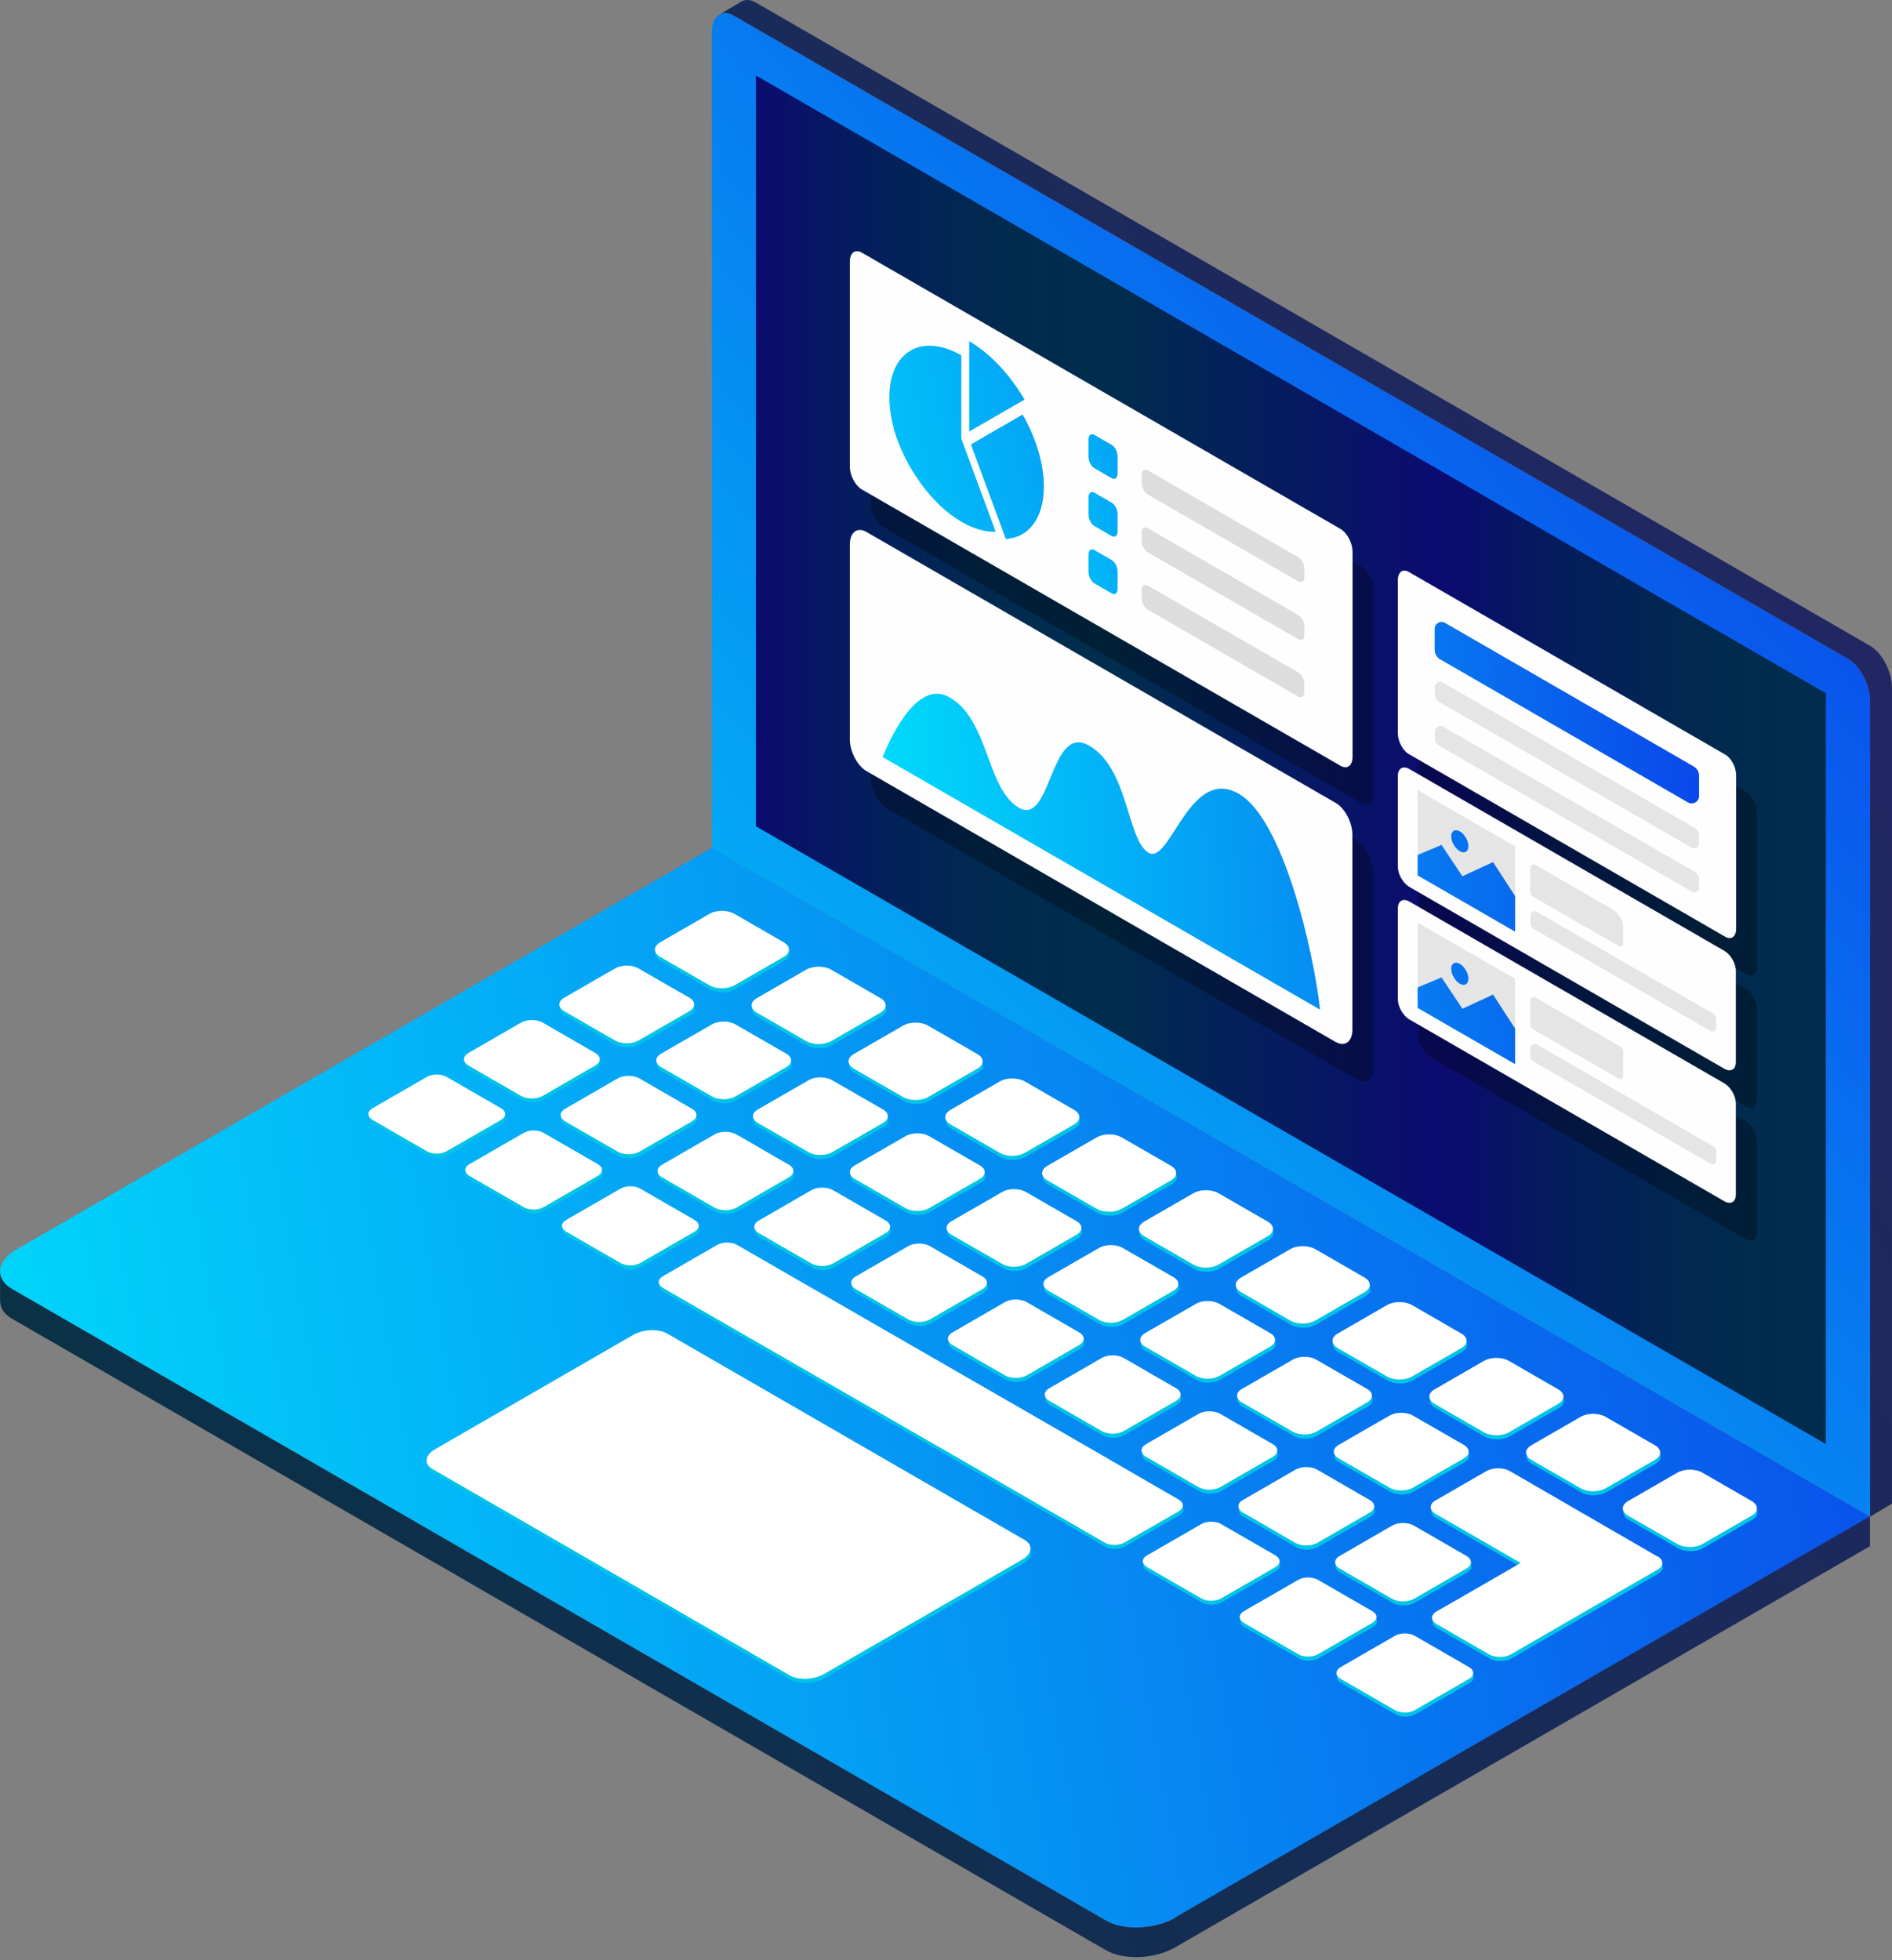 <svg width="83" height="86" viewBox="0 0 83 86" fill="none" xmlns="http://www.w3.org/2000/svg">
<rect x="0" y="0" width="83" height="86" fill="#808080" stroke="none"/>
<path d="M82.032 66.535L31.227 37.206V1.417C31.227 0.707 31.661 0.381 32.194 0.689L81.072 28.907C81.606 29.214 82.039 30.037 82.039 30.752V66.541L82.032 66.535Z" fill="url(#paint0_linear_3652_1401)"/>
<path d="M82.032 28.329L33.155 0.111C32.935 -0.015 32.734 -0.027 32.571 0.042L32.489 0.086C32.483 0.086 32.477 0.092 32.47 0.098L31.61 0.613C31.774 0.544 31.974 0.556 32.194 0.688L81.072 28.906C81.605 29.214 82.039 30.036 82.039 30.752V66.541L82.999 65.963V30.174C82.999 29.465 82.566 28.636 82.032 28.329Z" fill="url(#paint1_linear_3652_1401)"/>
<path d="M80.099 63.352L33.161 36.251V3.312L80.099 30.413V63.352Z" fill="url(#paint2_linear_3652_1401)"/>
<path d="M48.523 84.263L0.524 56.547C-0.254 56.101 -0.154 55.316 0.744 54.802L31.228 37.199L82.033 66.535L51.549 84.137C50.651 84.652 49.295 84.708 48.523 84.263Z" fill="url(#paint3_linear_3652_1401)"/>
<path d="M51.555 84.137C50.657 84.652 49.301 84.708 48.529 84.263L0.524 56.547C0.154 56.333 -0.01 56.044 0.009 55.743H0.003V57.087H0.009C0.009 57.375 0.172 57.652 0.524 57.852L48.523 85.562C49.301 86.008 50.657 85.951 51.549 85.436L82.033 67.834V66.522L51.549 84.124L51.555 84.137Z" fill="url(#paint4_linear_3652_1401)"/>
<path d="M31.147 43.402L28.981 42.152C28.68 41.977 28.68 41.694 28.981 41.518L31.147 40.269C31.448 40.093 31.938 40.093 32.245 40.269L34.411 41.518C34.712 41.694 34.712 41.977 34.411 42.152L32.245 43.402C31.944 43.577 31.454 43.577 31.147 43.402Z" fill="#00C4E7"/>
<path d="M35.391 45.856L33.225 44.607C32.924 44.431 32.924 44.149 33.225 43.973L35.391 42.724C35.692 42.548 36.182 42.548 36.489 42.724L38.655 43.973C38.956 44.149 38.956 44.431 38.655 44.607L36.489 45.856C36.188 46.032 35.698 46.032 35.391 45.856Z" fill="#00C4E7"/>
<path d="M39.641 48.304L37.475 47.055C37.174 46.879 37.174 46.597 37.475 46.421L39.641 45.172C39.942 44.996 40.432 44.996 40.739 45.172L42.905 46.421C43.206 46.597 43.206 46.879 42.905 47.055L40.739 48.304C40.438 48.48 39.948 48.48 39.641 48.304Z" fill="#00C4E7"/>
<path d="M43.884 50.759L41.718 49.51C41.417 49.334 41.417 49.051 41.718 48.876L43.884 47.627C44.185 47.451 44.675 47.451 44.983 47.627L47.148 48.876C47.45 49.051 47.45 49.334 47.148 49.51L44.983 50.759C44.681 50.935 44.192 50.935 43.884 50.759Z" fill="#00C4E7"/>
<path d="M48.134 53.207L45.968 51.958C45.667 51.782 45.667 51.5 45.968 51.324L48.134 50.075C48.435 49.899 48.925 49.899 49.233 50.075L51.398 51.324C51.7 51.5 51.7 51.782 51.398 51.958L49.233 53.207C48.931 53.383 48.442 53.383 48.134 53.207Z" fill="#00C4E7"/>
<path d="M52.378 55.662L50.212 54.413C49.911 54.237 49.911 53.954 50.212 53.779L52.378 52.529C52.679 52.353 53.169 52.353 53.477 52.529L55.642 53.779C55.944 53.954 55.944 54.237 55.642 54.413L53.477 55.662C53.175 55.838 52.686 55.838 52.378 55.662Z" fill="#00C4E7"/>
<path d="M56.628 58.116L54.462 56.867C54.161 56.691 54.161 56.409 54.462 56.233L56.628 54.984C56.929 54.808 57.419 54.808 57.727 54.984L59.892 56.233C60.194 56.409 60.194 56.691 59.892 56.867L57.727 58.116C57.425 58.292 56.936 58.292 56.628 58.116Z" fill="#00C4E7"/>
<path d="M60.871 60.565L58.706 59.315C58.404 59.14 58.404 58.857 58.706 58.681L60.871 57.432C61.173 57.256 61.662 57.256 61.97 57.432L64.136 58.681C64.437 58.857 64.437 59.14 64.136 59.315L61.97 60.565C61.669 60.74 61.179 60.74 60.871 60.565Z" fill="#00C4E7"/>
<path d="M65.121 63.019L62.956 61.77C62.654 61.594 62.654 61.312 62.956 61.136L65.121 59.887C65.423 59.711 65.912 59.711 66.22 59.887L68.386 61.136C68.687 61.312 68.687 61.594 68.386 61.77L66.22 63.019C65.918 63.195 65.429 63.195 65.121 63.019Z" fill="#00C4E7"/>
<path d="M69.365 65.468L67.2 64.218C66.898 64.043 66.898 63.76 67.2 63.584L69.365 62.335C69.667 62.159 70.156 62.159 70.464 62.335L72.63 63.584C72.931 63.76 72.931 64.043 72.63 64.218L70.464 65.468C70.163 65.643 69.673 65.643 69.365 65.468Z" fill="#00C4E7"/>
<path d="M73.609 67.922L71.443 66.673C71.141 66.497 71.141 66.215 71.443 66.039L73.609 64.79C73.91 64.614 74.4 64.614 74.707 64.79L76.873 66.039C77.174 66.215 77.174 66.497 76.873 66.673L74.707 67.922C74.406 68.098 73.916 68.098 73.609 67.922Z" fill="#00C4E7"/>
<path d="M27.01 45.831L24.775 44.544C24.493 44.381 24.493 44.117 24.775 43.954L27.01 42.667C27.293 42.504 27.751 42.504 28.033 42.667L30.268 43.954C30.551 44.117 30.551 44.381 30.268 44.544L28.033 45.831C27.751 45.995 27.293 45.995 27.01 45.831Z" fill="#00C4E7"/>
<path d="M31.26 48.279L29.025 46.993C28.743 46.829 28.743 46.566 29.025 46.403L31.26 45.116C31.543 44.952 32.001 44.952 32.283 45.116L34.518 46.403C34.801 46.566 34.801 46.829 34.518 46.993L32.283 48.279C32.001 48.443 31.543 48.443 31.26 48.279Z" fill="#00C4E7"/>
<path d="M35.503 50.734L33.269 49.447C32.986 49.284 32.986 49.02 33.269 48.857L35.503 47.57C35.786 47.407 36.244 47.407 36.527 47.57L38.761 48.857C39.044 49.02 39.044 49.284 38.761 49.447L36.527 50.734C36.244 50.897 35.786 50.897 35.503 50.734Z" fill="#00C4E7"/>
<path d="M39.753 53.182L37.519 51.895C37.236 51.732 37.236 51.468 37.519 51.305L39.753 50.018C40.036 49.855 40.494 49.855 40.777 50.018L43.011 51.305C43.294 51.468 43.294 51.732 43.011 51.895L40.777 53.182C40.494 53.346 40.036 53.346 39.753 53.182Z" fill="#00C4E7"/>
<path d="M43.998 55.637L41.763 54.35C41.48 54.187 41.48 53.923 41.763 53.76L43.998 52.473C44.28 52.31 44.738 52.31 45.021 52.473L47.256 53.76C47.538 53.923 47.538 54.187 47.256 54.35L45.021 55.637C44.738 55.8 44.28 55.8 43.998 55.637Z" fill="#00C4E7"/>
<path d="M48.248 58.092L46.013 56.805C45.73 56.641 45.73 56.378 46.013 56.215L48.248 54.928C48.53 54.764 48.988 54.764 49.271 54.928L51.506 56.215C51.788 56.378 51.788 56.641 51.506 56.805L49.271 58.092C48.988 58.255 48.53 58.255 48.248 58.092Z" fill="#00C4E7"/>
<path d="M52.491 60.54L50.256 59.253C49.973 59.09 49.973 58.826 50.256 58.663L52.491 57.376C52.773 57.213 53.231 57.213 53.514 57.376L55.749 58.663C56.031 58.826 56.031 59.09 55.749 59.253L53.514 60.54C53.231 60.703 52.773 60.703 52.491 60.54Z" fill="#00C4E7"/>
<path d="M56.741 62.994L54.506 61.707C54.223 61.544 54.223 61.28 54.506 61.117L56.741 59.83C57.023 59.667 57.481 59.667 57.764 59.83L59.999 61.117C60.281 61.28 60.281 61.544 59.999 61.707L57.764 62.994C57.481 63.157 57.023 63.157 56.741 62.994Z" fill="#00C4E7"/>
<path d="M60.985 65.443L58.75 64.156C58.468 63.992 58.468 63.729 58.75 63.566L60.985 62.279C61.267 62.115 61.726 62.115 62.008 62.279L64.243 63.566C64.525 63.729 64.525 63.992 64.243 64.156L62.008 65.443C61.726 65.606 61.267 65.606 60.985 65.443Z" fill="#00C4E7"/>
<path d="M22.88 48.254L20.576 46.923C20.312 46.773 20.312 46.522 20.576 46.371L22.88 45.04C23.143 44.89 23.57 44.89 23.834 45.04L26.138 46.371C26.401 46.522 26.401 46.773 26.138 46.923L23.834 48.254C23.57 48.405 23.143 48.405 22.88 48.254Z" fill="#00C4E7"/>
<path d="M27.123 50.709L24.819 49.378C24.555 49.227 24.555 48.976 24.819 48.826L27.123 47.495C27.386 47.344 27.813 47.344 28.077 47.495L30.381 48.826C30.645 48.976 30.645 49.227 30.381 49.378L28.077 50.709C27.813 50.86 27.386 50.86 27.123 50.709Z" fill="#00C4E7"/>
<path d="M31.373 53.157L29.069 51.826C28.805 51.676 28.805 51.425 29.069 51.274L31.373 49.943C31.636 49.792 32.063 49.792 32.327 49.943L34.631 51.274C34.895 51.425 34.895 51.676 34.631 51.826L32.327 53.157C32.063 53.308 31.636 53.308 31.373 53.157Z" fill="#00C4E7"/>
<path d="M35.617 55.612L33.313 54.281C33.049 54.13 33.049 53.879 33.313 53.728L35.617 52.398C35.88 52.247 36.307 52.247 36.571 52.398L38.875 53.728C39.139 53.879 39.139 54.13 38.875 54.281L36.571 55.612C36.307 55.763 35.88 55.763 35.617 55.612Z" fill="#00C4E7"/>
<path d="M39.867 58.066L37.563 56.735C37.299 56.584 37.299 56.333 37.563 56.183L39.867 54.852C40.13 54.701 40.557 54.701 40.821 54.852L43.125 56.183C43.389 56.333 43.389 56.584 43.125 56.735L40.821 58.066C40.557 58.217 40.13 58.217 39.867 58.066Z" fill="#00C4E7"/>
<path d="M44.11 60.515L41.806 59.184C41.542 59.033 41.542 58.782 41.806 58.631L44.11 57.3C44.374 57.15 44.801 57.15 45.064 57.3L47.368 58.631C47.632 58.782 47.632 59.033 47.368 59.184L45.064 60.515C44.801 60.665 44.374 60.665 44.11 60.515Z" fill="#00C4E7"/>
<path d="M48.36 62.969L46.056 61.638C45.792 61.488 45.792 61.237 46.056 61.086L48.36 59.755C48.624 59.604 49.051 59.604 49.314 59.755L51.618 61.086C51.882 61.237 51.882 61.488 51.618 61.638L49.314 62.969C49.051 63.12 48.624 63.12 48.36 62.969Z" fill="#00C4E7"/>
<path d="M52.604 65.418L50.3 64.087C50.037 63.936 50.037 63.685 50.3 63.534L52.604 62.203C52.868 62.053 53.295 62.053 53.558 62.203L55.862 63.534C56.126 63.685 56.126 63.936 55.862 64.087L53.558 65.418C53.295 65.568 52.868 65.568 52.604 65.418Z" fill="#00C4E7"/>
<path d="M56.854 67.872L54.55 66.541C54.287 66.391 54.287 66.139 54.55 65.989L56.854 64.658C57.118 64.507 57.545 64.507 57.808 64.658L60.112 65.989C60.376 66.139 60.376 66.391 60.112 66.541L57.808 67.872C57.545 68.023 57.118 68.023 56.854 67.872Z" fill="#00C4E7"/>
<path d="M61.097 70.32L58.793 68.99C58.53 68.839 58.53 68.588 58.793 68.437L61.097 67.106C61.361 66.956 61.788 66.956 62.051 67.106L64.355 68.437C64.619 68.588 64.619 68.839 64.355 68.99L62.051 70.32C61.788 70.471 61.361 70.471 61.097 70.32Z" fill="#00C4E7"/>
<path d="M72.737 68.468L70.979 67.451L70.502 67.175L66.258 64.721C65.976 64.557 65.517 64.557 65.235 64.721L63 66.007C62.718 66.171 62.718 66.434 63 66.598L66.735 68.751L65.348 69.554L64.387 70.107L63.044 70.879C62.78 71.03 62.78 71.281 63.044 71.431L65.348 72.762C65.612 72.913 66.038 72.913 66.302 72.762L67.564 72.034L68.606 71.431L72.737 69.046C73.019 68.883 73.019 68.619 72.737 68.456V68.468Z" fill="#00C4E7"/>
<path d="M18.742 50.684L16.369 49.315C16.124 49.171 16.124 48.945 16.369 48.8L18.742 47.432C18.987 47.288 19.382 47.288 19.627 47.432L22 48.8C22.245 48.945 22.245 49.171 22 49.315L19.627 50.684C19.382 50.828 18.987 50.828 18.742 50.684Z" fill="#00C4E7"/>
<path d="M22.992 53.132L20.619 51.764C20.374 51.619 20.374 51.393 20.619 51.249L22.992 49.88C23.237 49.736 23.632 49.736 23.877 49.88L26.25 51.249C26.495 51.393 26.495 51.619 26.25 51.764L23.877 53.132C23.632 53.276 23.237 53.276 22.992 53.132Z" fill="#00C4E7"/>
<path d="M27.236 55.587L24.863 54.218C24.619 54.074 24.619 53.848 24.863 53.703L27.236 52.335C27.481 52.191 27.877 52.191 28.121 52.335L30.494 53.703C30.739 53.848 30.739 54.074 30.494 54.218L28.121 55.587C27.877 55.731 27.481 55.731 27.236 55.587Z" fill="#00C4E7"/>
<path d="M51.731 65.964L47.487 63.509L45.114 62.141L43.237 61.061L40.864 59.692L38.987 58.613L36.614 57.244L34.737 56.164L33.727 55.581L32.365 54.796C32.12 54.651 31.724 54.651 31.479 54.796L29.107 56.164C28.862 56.309 28.862 56.535 29.107 56.679L30.469 57.464L31.479 58.048L33.356 59.127L35.729 60.496L37.606 61.576L39.979 62.944L41.856 64.024L44.229 65.392L48.473 67.847C48.718 67.991 49.113 67.991 49.358 67.847L51.731 66.478C51.976 66.334 51.976 66.108 51.731 65.964Z" fill="#00C4E7"/>
<path d="M52.717 70.295L50.344 68.927C50.099 68.782 50.099 68.556 50.344 68.412L52.717 67.043C52.962 66.899 53.357 66.899 53.602 67.043L55.975 68.412C56.22 68.556 56.22 68.782 55.975 68.927L53.602 70.295C53.357 70.439 52.962 70.439 52.717 70.295Z" fill="#00C4E7"/>
<path d="M56.967 72.75L54.594 71.381C54.349 71.237 54.349 71.011 54.594 70.867L56.967 69.498C57.212 69.354 57.607 69.354 57.852 69.498L60.225 70.867C60.47 71.011 60.47 71.237 60.225 71.381L57.852 72.75C57.607 72.894 57.212 72.894 56.967 72.75Z" fill="#00C4E7"/>
<path d="M61.211 75.204L58.838 73.836C58.593 73.691 58.593 73.465 58.838 73.321L61.211 71.953C61.456 71.808 61.851 71.808 62.096 71.953L64.469 73.321C64.714 73.465 64.714 73.691 64.469 73.836L62.096 75.204C61.851 75.349 61.456 75.349 61.211 75.204Z" fill="#00C4E7"/>
<path d="M34.675 73.685L18.999 64.632C18.616 64.413 18.66 64.024 19.106 63.766L27.794 58.75C28.24 58.493 28.912 58.468 29.294 58.688L44.97 67.74C45.353 67.96 45.309 68.349 44.863 68.606L36.175 73.622C35.729 73.879 35.057 73.905 34.675 73.685Z" fill="#00C4E7"/>
<path d="M31.122 43.226L28.956 41.977C28.655 41.801 28.655 41.518 28.956 41.343L31.122 40.093C31.424 39.917 31.913 39.917 32.221 40.093L34.387 41.343C34.688 41.518 34.688 41.801 34.387 41.977L32.221 43.226C31.919 43.402 31.43 43.402 31.122 43.226Z" fill="white"/>
<path d="M35.365 45.674L33.2 44.425C32.898 44.249 32.898 43.967 33.2 43.791L35.365 42.541C35.667 42.366 36.156 42.366 36.464 42.541L38.63 43.791C38.931 43.967 38.931 44.249 38.63 44.425L36.464 45.674C36.163 45.85 35.673 45.85 35.365 45.674Z" fill="white"/>
<path d="M39.616 48.129L37.451 46.879C37.149 46.704 37.149 46.421 37.451 46.245L39.616 44.996C39.918 44.82 40.407 44.82 40.715 44.996L42.881 46.245C43.182 46.421 43.182 46.704 42.881 46.879L40.715 48.129C40.414 48.304 39.924 48.304 39.616 48.129Z" fill="white"/>
<path d="M43.86 50.577L41.694 49.328C41.392 49.152 41.392 48.869 41.694 48.694L43.86 47.444C44.161 47.269 44.651 47.269 44.958 47.444L47.124 48.694C47.425 48.869 47.425 49.152 47.124 49.328L44.958 50.577C44.657 50.753 44.167 50.753 43.86 50.577Z" fill="white"/>
<path d="M48.11 53.032L45.944 51.782C45.642 51.606 45.642 51.324 45.944 51.148L48.11 49.899C48.411 49.723 48.901 49.723 49.208 49.899L51.374 51.148C51.675 51.324 51.675 51.606 51.374 51.782L49.208 53.032C48.907 53.207 48.417 53.207 48.11 53.032Z" fill="white"/>
<path d="M52.354 55.48L50.188 54.23C49.887 54.055 49.887 53.772 50.188 53.596L52.354 52.347C52.655 52.171 53.145 52.171 53.452 52.347L55.618 53.596C55.919 53.772 55.919 54.055 55.618 54.23L53.452 55.48C53.151 55.656 52.661 55.656 52.354 55.48Z" fill="white"/>
<path d="M56.603 57.934L54.437 56.685C54.136 56.509 54.136 56.227 54.437 56.051L56.603 54.802C56.904 54.626 57.394 54.626 57.701 54.802L59.867 56.051C60.168 56.227 60.168 56.509 59.867 56.685L57.701 57.934C57.4 58.11 56.91 58.11 56.603 57.934Z" fill="white"/>
<path d="M60.847 60.389L58.681 59.14C58.38 58.964 58.38 58.681 58.681 58.506L60.847 57.256C61.148 57.081 61.638 57.081 61.945 57.256L64.111 58.506C64.413 58.681 64.413 58.964 64.111 59.14L61.945 60.389C61.644 60.565 61.154 60.565 60.847 60.389Z" fill="white"/>
<path d="M65.097 62.837L62.931 61.588C62.63 61.412 62.63 61.13 62.931 60.954L65.097 59.705C65.398 59.529 65.888 59.529 66.195 59.705L68.361 60.954C68.663 61.13 68.663 61.412 68.361 61.588L66.195 62.837C65.894 63.013 65.404 63.013 65.097 62.837Z" fill="white"/>
<path d="M69.34 65.292L67.174 64.043C66.873 63.867 66.873 63.584 67.174 63.408L69.34 62.159C69.641 61.983 70.131 61.983 70.439 62.159L72.604 63.408C72.906 63.584 72.906 63.867 72.604 64.043L70.439 65.292C70.137 65.468 69.648 65.468 69.34 65.292Z" fill="white"/>
<path d="M73.584 67.74L71.418 66.491C71.117 66.315 71.117 66.032 71.418 65.857L73.584 64.607C73.885 64.432 74.375 64.432 74.683 64.607L76.849 65.857C77.15 66.032 77.15 66.315 76.849 66.491L74.683 67.74C74.381 67.916 73.892 67.916 73.584 67.74Z" fill="white"/>
<path d="M26.985 45.649L24.75 44.362C24.468 44.199 24.468 43.935 24.75 43.772L26.985 42.485C27.267 42.322 27.726 42.322 28.008 42.485L30.243 43.772C30.525 43.935 30.525 44.199 30.243 44.362L28.008 45.649C27.726 45.812 27.267 45.812 26.985 45.649Z" fill="white"/>
<path d="M31.236 48.103L29.001 46.816C28.718 46.653 28.718 46.389 29.001 46.226L31.236 44.939C31.518 44.776 31.977 44.776 32.259 44.939L34.494 46.226C34.776 46.389 34.776 46.653 34.494 46.816L32.259 48.103C31.977 48.267 31.518 48.267 31.236 48.103Z" fill="white"/>
<path d="M35.479 50.551L33.244 49.265C32.962 49.101 32.962 48.838 33.244 48.675L35.479 47.388C35.761 47.224 36.22 47.224 36.502 47.388L38.737 48.675C39.02 48.838 39.02 49.101 38.737 49.265L36.502 50.551C36.22 50.715 35.761 50.715 35.479 50.551Z" fill="white"/>
<path d="M39.729 53.006L37.494 51.719C37.212 51.556 37.212 51.292 37.494 51.129L39.729 49.842C40.011 49.679 40.47 49.679 40.752 49.842L42.987 51.129C43.27 51.292 43.27 51.556 42.987 51.719L40.752 53.006C40.47 53.169 40.011 53.169 39.729 53.006Z" fill="white"/>
<path d="M43.973 55.454L41.738 54.167C41.456 54.004 41.456 53.74 41.738 53.577L43.973 52.29C44.256 52.127 44.714 52.127 44.996 52.29L47.231 53.577C47.514 53.74 47.514 54.004 47.231 54.167L44.996 55.454C44.714 55.617 44.256 55.617 43.973 55.454Z" fill="white"/>
<path d="M48.222 57.909L45.987 56.623C45.705 56.459 45.705 56.196 45.987 56.032L48.222 54.745C48.505 54.582 48.963 54.582 49.245 54.745L51.48 56.032C51.763 56.196 51.763 56.459 51.48 56.623L49.245 57.909C48.963 58.073 48.505 58.073 48.222 57.909Z" fill="white"/>
<path d="M52.466 60.364L50.231 59.077C49.949 58.914 49.949 58.65 50.231 58.487L52.466 57.2C52.749 57.037 53.207 57.037 53.489 57.2L55.724 58.487C56.007 58.65 56.007 58.914 55.724 59.077L53.489 60.364C53.207 60.527 52.749 60.527 52.466 60.364Z" fill="white"/>
<path d="M56.716 62.812L54.481 61.525C54.199 61.362 54.199 61.098 54.481 60.935L56.716 59.648C56.999 59.485 57.457 59.485 57.739 59.648L59.974 60.935C60.257 61.098 60.257 61.362 59.974 61.525L57.739 62.812C57.457 62.975 56.999 62.975 56.716 62.812Z" fill="white"/>
<path d="M60.959 65.267L58.725 63.98C58.442 63.817 58.442 63.553 58.725 63.39L60.959 62.103C61.242 61.94 61.7 61.94 61.983 62.103L64.218 63.39C64.5 63.553 64.5 63.817 64.218 63.98L61.983 65.267C61.7 65.43 61.242 65.43 60.959 65.267Z" fill="white"/>
<path d="M22.855 48.078L20.551 46.747C20.288 46.597 20.288 46.346 20.551 46.195L22.855 44.864C23.119 44.713 23.546 44.713 23.809 44.864L26.113 46.195C26.377 46.346 26.377 46.597 26.113 46.747L23.809 48.078C23.546 48.229 23.119 48.229 22.855 48.078Z" fill="white"/>
<path d="M27.098 50.526L24.794 49.196C24.531 49.045 24.531 48.794 24.794 48.643L27.098 47.312C27.362 47.162 27.789 47.162 28.052 47.312L30.356 48.643C30.62 48.794 30.62 49.045 30.356 49.196L28.052 50.526C27.789 50.677 27.362 50.677 27.098 50.526Z" fill="white"/>
<path d="M31.348 52.981L29.044 51.651C28.781 51.5 28.781 51.249 29.044 51.098L31.348 49.767C31.612 49.617 32.039 49.617 32.303 49.767L34.606 51.098C34.87 51.249 34.87 51.5 34.606 51.651L32.303 52.981C32.039 53.132 31.612 53.132 31.348 52.981Z" fill="white"/>
<path d="M35.593 55.429L33.289 54.098C33.025 53.948 33.025 53.697 33.289 53.546L35.593 52.215C35.856 52.064 36.283 52.064 36.547 52.215L38.851 53.546C39.114 53.697 39.114 53.948 38.851 54.098L36.547 55.429C36.283 55.58 35.856 55.58 35.593 55.429Z" fill="white"/>
<path d="M39.842 57.884L37.538 56.553C37.274 56.403 37.274 56.152 37.538 56.001L39.842 54.67C40.105 54.52 40.532 54.52 40.796 54.67L43.1 56.001C43.363 56.152 43.363 56.403 43.1 56.553L40.796 57.884C40.532 58.035 40.105 58.035 39.842 57.884Z" fill="white"/>
<path d="M44.086 60.339L41.782 59.008C41.518 58.857 41.518 58.606 41.782 58.456L44.086 57.125C44.349 56.974 44.776 56.974 45.04 57.125L47.344 58.456C47.607 58.606 47.607 58.857 47.344 59.008L45.04 60.339C44.776 60.489 44.349 60.489 44.086 60.339Z" fill="white"/>
<path d="M48.336 62.787L46.032 61.456C45.768 61.306 45.768 61.054 46.032 60.904L48.336 59.573C48.599 59.422 49.026 59.422 49.29 59.573L51.594 60.904C51.857 61.054 51.857 61.306 51.594 61.456L49.29 62.787C49.026 62.938 48.599 62.938 48.336 62.787Z" fill="white"/>
<path d="M52.579 65.242L50.275 63.911C50.011 63.76 50.011 63.509 50.275 63.358L52.579 62.028C52.842 61.877 53.269 61.877 53.533 62.028L55.837 63.358C56.1 63.509 56.1 63.76 55.837 63.911L53.533 65.242C53.269 65.392 52.842 65.392 52.579 65.242Z" fill="white"/>
<path d="M56.83 67.69L54.526 66.359C54.262 66.208 54.262 65.957 54.526 65.807L56.83 64.476C57.093 64.325 57.52 64.325 57.784 64.476L60.088 65.807C60.352 65.957 60.352 66.208 60.088 66.359L57.784 67.69C57.52 67.841 57.093 67.841 56.83 67.69Z" fill="white"/>
<path d="M61.073 70.144L58.769 68.813C58.505 68.662 58.505 68.411 58.769 68.261L61.073 66.93C61.337 66.779 61.764 66.779 62.027 66.93L64.331 68.261C64.595 68.411 64.595 68.662 64.331 68.813L62.027 70.144C61.764 70.295 61.337 70.295 61.073 70.144Z" fill="white"/>
<path d="M72.712 68.286L70.954 67.269L70.477 66.993L66.234 64.538C65.951 64.375 65.493 64.375 65.21 64.538L62.975 65.825C62.693 65.989 62.693 66.252 62.975 66.415L66.711 68.569L65.323 69.372L64.363 69.925L63.02 70.697C62.756 70.847 62.756 71.099 63.02 71.249L65.323 72.58C65.587 72.731 66.014 72.731 66.278 72.58L67.539 71.852L68.582 71.249L72.712 68.864C72.995 68.701 72.995 68.437 72.712 68.274V68.286Z" fill="white"/>
<path d="M18.718 50.502L16.345 49.133C16.1 48.989 16.1 48.763 16.345 48.618L18.718 47.25C18.962 47.105 19.358 47.105 19.603 47.25L21.976 48.618C22.221 48.763 22.221 48.989 21.976 49.133L19.603 50.502C19.358 50.646 18.962 50.646 18.718 50.502Z" fill="white"/>
<path d="M22.968 52.956L20.595 51.588C20.35 51.443 20.35 51.217 20.595 51.073L22.968 49.705C23.212 49.56 23.608 49.56 23.853 49.705L26.226 51.073C26.471 51.217 26.471 51.443 26.226 51.588L23.853 52.956C23.608 53.101 23.212 53.101 22.968 52.956Z" fill="white"/>
<path d="M27.212 55.404L24.839 54.036C24.594 53.892 24.594 53.666 24.839 53.521L27.212 52.153C27.457 52.008 27.852 52.008 28.097 52.153L30.47 53.521C30.715 53.666 30.715 53.892 30.47 54.036L28.097 55.404C27.852 55.549 27.457 55.549 27.212 55.404Z" fill="white"/>
<path d="M51.707 65.788L47.463 63.333L45.09 61.965L43.213 60.885L40.84 59.517L38.963 58.437L36.59 57.068L34.713 55.989L33.702 55.405L32.34 54.62C32.095 54.476 31.7 54.476 31.455 54.62L29.082 55.989C28.837 56.133 28.837 56.359 29.082 56.503L30.444 57.288L31.455 57.872L33.332 58.952L35.705 60.32L37.582 61.4L39.955 62.768L41.832 63.848L44.205 65.217L48.449 67.671C48.693 67.816 49.089 67.816 49.334 67.671L51.707 66.303C51.952 66.158 51.952 65.932 51.707 65.788Z" fill="white"/>
<path d="M52.692 70.119L50.319 68.751C50.075 68.606 50.075 68.38 50.319 68.236L52.692 66.868C52.937 66.723 53.333 66.723 53.578 66.868L55.95 68.236C56.195 68.38 56.195 68.606 55.95 68.751L53.578 70.119C53.333 70.264 52.937 70.264 52.692 70.119Z" fill="white"/>
<path d="M56.942 72.568L54.569 71.199C54.325 71.055 54.325 70.829 54.569 70.684L56.942 69.316C57.187 69.171 57.583 69.171 57.828 69.316L60.2 70.684C60.445 70.829 60.445 71.055 60.2 71.199L57.828 72.568C57.583 72.712 57.187 72.712 56.942 72.568Z" fill="white"/>
<path d="M61.186 75.022L58.813 73.654C58.569 73.509 58.569 73.283 58.813 73.139L61.186 71.77C61.431 71.626 61.827 71.626 62.072 71.77L64.445 73.139C64.689 73.283 64.689 73.509 64.445 73.654L62.072 75.022C61.827 75.167 61.431 75.167 61.186 75.022Z" fill="white"/>
<path d="M34.65 73.503L18.975 64.45C18.592 64.231 18.636 63.842 19.081 63.584L27.77 58.568C28.215 58.311 28.887 58.286 29.27 58.505L44.945 67.558C45.328 67.778 45.284 68.167 44.839 68.424L36.15 73.44C35.705 73.697 35.033 73.722 34.65 73.503Z" fill="white"/>
<g opacity="0.3">
<path d="M59.723 24.851L38.725 12.723C38.436 12.553 38.197 12.735 38.197 13.118V22.108C38.197 22.497 38.429 22.943 38.725 23.112L59.723 35.234C60.012 35.404 60.251 35.222 60.251 34.839V25.849C60.251 25.46 60.012 25.014 59.723 24.845V24.851Z" fill="black"/>
<path d="M59.516 36.873L38.925 24.983C38.524 24.751 38.197 24.996 38.197 25.536V34.079C38.197 34.619 38.524 35.241 38.925 35.473L59.516 47.363C59.918 47.595 60.244 47.35 60.244 46.81V38.273C60.244 37.733 59.918 37.111 59.516 36.879V36.873Z" fill="black"/>
<path d="M76.598 34.745L62.712 26.728C62.448 26.577 62.234 26.734 62.234 27.086V33.816C62.234 34.167 62.448 34.569 62.712 34.719L76.598 42.736C76.861 42.887 77.075 42.73 77.075 42.378V35.648C77.075 35.297 76.861 34.895 76.598 34.745Z" fill="black"/>
<path d="M76.565 43.364L62.755 35.391C62.472 35.228 62.246 35.36 62.246 35.686V39.679C62.246 40.005 62.472 40.401 62.755 40.564L76.565 48.537C76.848 48.7 77.074 48.568 77.074 48.242V44.249C77.074 43.923 76.848 43.527 76.565 43.364Z" fill="black"/>
<path d="M76.565 49.177L62.755 41.204C62.472 41.041 62.246 41.173 62.246 41.499V45.492C62.246 45.818 62.472 46.214 62.755 46.377L76.565 54.35C76.848 54.513 77.074 54.381 77.074 54.055V50.062C77.074 49.736 76.848 49.34 76.565 49.177Z" fill="black"/>
</g>
<path d="M58.807 33.596L37.809 21.474C37.52 21.304 37.281 20.858 37.281 20.469V11.479C37.281 11.09 37.52 10.915 37.809 11.084L58.807 23.206C59.096 23.376 59.335 23.821 59.335 24.211V33.2C59.335 33.589 59.102 33.765 58.807 33.596Z" fill="#FEFEFF"/>
<path d="M50.369 21.706L56.936 25.497C57.093 25.585 57.218 25.516 57.218 25.334V24.92C57.218 24.744 57.093 24.524 56.936 24.437L50.369 20.645C50.212 20.557 50.087 20.626 50.087 20.808V21.222C50.087 21.398 50.212 21.618 50.369 21.706Z" fill="#DDDDDD"/>
<path d="M50.369 24.242L56.936 28.034C57.093 28.122 57.218 28.052 57.218 27.87V27.456C57.218 27.28 57.093 27.061 56.936 26.973L50.369 23.181C50.212 23.093 50.087 23.162 50.087 23.344V23.759C50.087 23.934 50.212 24.154 50.369 24.242Z" fill="#DDDDDD"/>
<path d="M50.369 26.759L56.936 30.551C57.093 30.639 57.218 30.57 57.218 30.388V29.974C57.218 29.798 57.093 29.578 56.936 29.49L50.369 25.699C50.212 25.611 50.087 25.68 50.087 25.862V26.276C50.087 26.452 50.212 26.672 50.369 26.759Z" fill="#DDDDDD"/>
<path d="M48.016 20.544L48.763 20.978C48.907 21.059 49.026 20.978 49.026 20.783V20.011C49.026 19.816 48.907 19.596 48.763 19.515L48.016 19.082C47.871 19 47.752 19.082 47.752 19.276V20.049C47.752 20.243 47.871 20.463 48.016 20.544Z" fill="url(#paint5_linear_3652_1401)"/>
<path d="M48.016 23.081L48.763 23.514C48.907 23.595 49.026 23.514 49.026 23.319V22.547C49.026 22.352 48.907 22.133 48.763 22.051L48.016 21.618C47.871 21.536 47.752 21.618 47.752 21.812V22.585C47.752 22.779 47.871 22.999 48.016 23.081Z" fill="url(#paint6_linear_3652_1401)"/>
<path d="M48.016 25.598L48.763 26.031C48.907 26.112 49.026 26.031 49.026 25.836V25.064C49.026 24.869 48.907 24.65 48.763 24.568L48.016 24.135C47.871 24.053 47.752 24.135 47.752 24.33V25.102C47.752 25.296 47.871 25.516 48.016 25.598Z" fill="url(#paint7_linear_3652_1401)"/>
<path d="M42.518 14.964V18.931L44.947 17.531C44.319 16.458 43.465 15.523 42.518 14.97" fill="url(#paint8_linear_3652_1401)"/>
<path d="M44.865 18.184L42.593 19.496L44.124 23.646C45.123 23.583 45.794 22.748 45.794 21.342C45.794 20.319 45.437 19.189 44.859 18.184" fill="url(#paint9_linear_3652_1401)"/>
<path d="M42.179 15.592C40.433 14.594 39.015 15.416 39.015 17.437C39.015 17.87 39.084 18.329 39.203 18.781C39.203 18.781 39.203 18.787 39.203 18.793C39.203 18.812 39.209 18.825 39.215 18.837C39.686 20.457 40.848 22.12 42.179 22.893C42.718 23.206 43.233 23.345 43.679 23.326L42.172 19.245V15.585L42.179 15.592Z" fill="url(#paint10_linear_3652_1401)"/>
<path d="M58.6 45.718L38.01 33.828C37.608 33.596 37.281 32.968 37.281 32.434V23.891C37.281 23.351 37.608 23.106 38.01 23.338L58.6 35.228C59.002 35.46 59.328 36.088 59.328 36.622V45.159C59.328 45.699 59.002 45.944 58.6 45.712V45.718Z" fill="#FEFEFF"/>
<path d="M57.91 44.293C57.614 41.656 56.29 35.981 54.369 34.839C52.184 33.539 51.324 37.996 50.376 37.406C49.428 36.816 49.516 33.715 47.777 32.711C46.038 31.706 46.133 36.327 44.664 35.416C43.251 34.538 43.377 31.505 41.6 30.564C40.301 29.873 39.164 32.102 38.719 33.213L57.916 44.299L57.91 44.293Z" fill="url(#paint11_linear_3652_1401)"/>
<path d="M75.686 41.098L61.8 33.081C61.537 32.931 61.323 32.523 61.323 32.177V25.448C61.323 25.096 61.537 24.939 61.8 25.09L75.686 33.106C75.95 33.257 76.164 33.665 76.164 34.01V40.74C76.164 41.092 75.95 41.248 75.686 41.098Z" fill="#FEFEFF"/>
<path d="M63.188 28.931L74.048 35.203C74.268 35.328 74.538 35.172 74.538 34.92V34.041C74.538 33.866 74.443 33.709 74.293 33.621L63.389 27.325C63.188 27.212 62.937 27.356 62.937 27.582V28.511C62.937 28.687 63.031 28.844 63.181 28.931H63.188Z" fill="url(#paint12_linear_3652_1401)"/>
<path d="M62.943 30.15V30.457C62.943 30.596 63.018 30.727 63.137 30.796L74.205 37.187C74.356 37.275 74.538 37.168 74.538 36.992V36.66C74.538 36.522 74.462 36.39 74.343 36.321L63.294 29.943C63.137 29.849 62.937 29.968 62.937 30.15H62.943Z" fill="#E5E5E5"/>
<path d="M62.942 32.096V32.378C62.942 32.516 63.018 32.648 63.137 32.717L74.23 39.12C74.368 39.202 74.537 39.101 74.537 38.944V38.587C74.537 38.448 74.462 38.317 74.343 38.248L63.313 31.882C63.15 31.788 62.942 31.907 62.942 32.096Z" fill="#E5E5E5"/>
<path d="M61.832 38.913L75.642 46.886C75.925 47.049 76.151 46.917 76.151 46.591V42.598C76.151 42.272 75.925 41.876 75.642 41.713L61.832 33.74C61.549 33.577 61.323 33.709 61.323 34.035V38.028C61.323 38.355 61.549 38.75 61.832 38.913Z" fill="#FEFEFF"/>
<path d="M66.465 40.872L62.19 38.405V34.664L66.465 37.131V40.872Z" fill="#E5E5E5"/>
<path d="M62.19 37.507L63.238 37.068L64.154 38.443L65.498 37.821L66.465 39.309V40.872L62.19 38.405V37.507Z" fill="url(#paint13_linear_3652_1401)"/>
<path d="M64.417 37.125C64.417 37.363 64.248 37.464 64.041 37.344C63.834 37.225 63.664 36.93 63.664 36.691C63.664 36.453 63.834 36.352 64.041 36.472C64.248 36.591 64.417 36.886 64.417 37.125Z" fill="url(#paint14_linear_3652_1401)"/>
<path d="M75.052 45.241L67.261 40.74C67.186 40.696 67.136 40.615 67.136 40.527V40.163C67.136 40.018 67.293 39.931 67.412 40L75.165 44.475C75.24 44.52 75.29 44.601 75.29 44.689V45.097C75.29 45.223 75.159 45.298 75.052 45.235V45.241Z" fill="#E5E5E5"/>
<path d="M71.003 41.5L67.255 39.34C67.18 39.296 67.13 39.215 67.13 39.127V38.078C67.13 37.959 67.262 37.884 67.362 37.947L70.721 39.886C71.022 40.062 71.21 40.382 71.21 40.734V41.387C71.21 41.493 71.097 41.562 71.003 41.506V41.5Z" fill="#E5E5E5"/>
<path d="M61.832 44.727L75.642 52.699C75.925 52.862 76.151 52.731 76.151 52.404V48.412C76.151 48.085 75.925 47.69 75.642 47.526L61.832 39.554C61.549 39.391 61.323 39.523 61.323 39.849V43.842C61.323 44.168 61.549 44.563 61.832 44.727Z" fill="#FEFEFF"/>
<path d="M75.052 51.061L67.261 46.56C67.186 46.516 67.136 46.435 67.136 46.347V45.983C67.136 45.838 67.293 45.75 67.412 45.819L75.165 50.295C75.24 50.339 75.29 50.421 75.29 50.509V50.917C75.29 51.042 75.159 51.118 75.052 51.055V51.061Z" fill="#E5E5E5"/>
<path d="M71.003 47.319L67.255 45.16C67.18 45.116 67.13 45.034 67.13 44.947V43.898C67.13 43.779 67.262 43.703 67.362 43.766L71.085 45.913C71.16 45.957 71.21 46.039 71.21 46.127V47.2C71.21 47.307 71.097 47.376 71.003 47.319Z" fill="#E5E5E5"/>
<path d="M66.465 46.685L62.19 44.218V40.477L66.465 42.944V46.685Z" fill="#E5E5E5"/>
<path d="M62.19 43.32L63.238 42.881L64.154 44.256L65.498 43.634L66.465 45.122V46.685L62.19 44.218V43.32Z" fill="url(#paint15_linear_3652_1401)"/>
<path d="M64.417 42.938C64.417 43.176 64.248 43.277 64.041 43.157C63.834 43.038 63.664 42.743 63.664 42.504C63.664 42.266 63.834 42.165 64.041 42.285C64.248 42.404 64.417 42.699 64.417 42.938Z" fill="url(#paint16_linear_3652_1401)"/>
<defs>
<linearGradient id="paint0_linear_3652_1401" x1="21.365" y1="63.302" x2="82.729" y2="11.831" gradientUnits="userSpaceOnUse">
<stop stop-color="#00D8FB"/>
<stop offset="1" stop-color="#0B3DE9"/>
</linearGradient>
<linearGradient id="paint1_linear_3652_1401" x1="3.11" y1="61.437" x2="87.557" y2="17.569" gradientUnits="userSpaceOnUse">
<stop stop-color="#0B3147"/>
<stop offset="1" stop-color="#242666"/>
</linearGradient>
<linearGradient id="paint2_linear_3652_1401" x1="33.161" y1="33.332" x2="80.099" y2="33.332" gradientUnits="userSpaceOnUse">
<stop stop-color="#0B0B70"/>
<stop offset="0.01" stop-color="#0A0D6C"/>
<stop offset="0.11" stop-color="#041F5B"/>
<stop offset="0.21" stop-color="#012950"/>
<stop offset="0.33" stop-color="#002D4D"/>
<stop offset="0.64" stop-color="#0B0B70"/>
<stop offset="0.65" stop-color="#0A0C6E"/>
<stop offset="0.76" stop-color="#041E5B"/>
<stop offset="0.88" stop-color="#012950"/>
<stop offset="1" stop-color="#002D4D"/>
</linearGradient>
<linearGradient id="paint3_linear_3652_1401" x1="-0.26" y1="68.211" x2="93.314" y2="51.475" gradientUnits="userSpaceOnUse">
<stop stop-color="#00D8FB"/>
<stop offset="1" stop-color="#0B3DE9"/>
</linearGradient>
<linearGradient id="paint4_linear_3652_1401" x1="11.673" y1="77.928" x2="96.12" y2="34.054" gradientUnits="userSpaceOnUse">
<stop stop-color="#0B3147"/>
<stop offset="1" stop-color="#242666"/>
</linearGradient>
<linearGradient id="paint5_linear_3652_1401" x1="43.427" y1="21.003" x2="59.905" y2="17.751" gradientUnits="userSpaceOnUse">
<stop stop-color="#00D8FB"/>
<stop offset="1" stop-color="#0B3DE9"/>
</linearGradient>
<linearGradient id="paint6_linear_3652_1401" x1="43.91" y1="23.451" x2="60.383" y2="20.199" gradientUnits="userSpaceOnUse">
<stop stop-color="#00D8FB"/>
<stop offset="1" stop-color="#0B3DE9"/>
</linearGradient>
<linearGradient id="paint7_linear_3652_1401" x1="44.387" y1="25.868" x2="60.86" y2="22.616" gradientUnits="userSpaceOnUse">
<stop stop-color="#00D8FB"/>
<stop offset="1" stop-color="#0B3DE9"/>
</linearGradient>
<linearGradient id="paint8_linear_3652_1401" x1="32.699" y1="18.95" x2="70.616" y2="11.204" gradientUnits="userSpaceOnUse">
<stop stop-color="#00D8FB"/>
<stop offset="1" stop-color="#0B3DE9"/>
</linearGradient>
<linearGradient id="paint9_linear_3652_1401" x1="33.559" y1="23.156" x2="71.476" y2="15.409" gradientUnits="userSpaceOnUse">
<stop stop-color="#00D8FB"/>
<stop offset="1" stop-color="#0B3DE9"/>
</linearGradient>
<linearGradient id="paint10_linear_3652_1401" x1="33.139" y1="21.085" x2="71.049" y2="13.338" gradientUnits="userSpaceOnUse">
<stop stop-color="#00D8FB"/>
<stop offset="1" stop-color="#0B3DE9"/>
</linearGradient>
<linearGradient id="paint11_linear_3652_1401" x1="39.303" y1="37.758" x2="77.257" y2="36.27" gradientUnits="userSpaceOnUse">
<stop stop-color="#00D8FB"/>
<stop offset="1" stop-color="#0B3DE9"/>
</linearGradient>
<linearGradient id="paint12_linear_3652_1401" x1="39.088" y1="32.428" x2="77.049" y2="30.94" gradientUnits="userSpaceOnUse">
<stop stop-color="#00D8FB"/>
<stop offset="1" stop-color="#0B3DE9"/>
</linearGradient>
<linearGradient id="paint13_linear_3652_1401" x1="39.389" y1="39.974" x2="77.344" y2="38.48" gradientUnits="userSpaceOnUse">
<stop stop-color="#00D8FB"/>
<stop offset="1" stop-color="#0B3DE9"/>
</linearGradient>
<linearGradient id="paint14_linear_3652_1401" x1="39.307" y1="37.884" x2="77.261" y2="36.39" gradientUnits="userSpaceOnUse">
<stop stop-color="#00D8FB"/>
<stop offset="1" stop-color="#0B3DE9"/>
</linearGradient>
<linearGradient id="paint15_linear_3652_1401" x1="39.615" y1="45.775" x2="77.576" y2="44.281" gradientUnits="userSpaceOnUse">
<stop stop-color="#00D8FB"/>
<stop offset="1" stop-color="#0B3DE9"/>
</linearGradient>
<linearGradient id="paint16_linear_3652_1401" x1="39.533" y1="43.685" x2="77.487" y2="42.191" gradientUnits="userSpaceOnUse">
<stop stop-color="#00D8FB"/>
<stop offset="1" stop-color="#0B3DE9"/>
</linearGradient>
</defs>
</svg>
